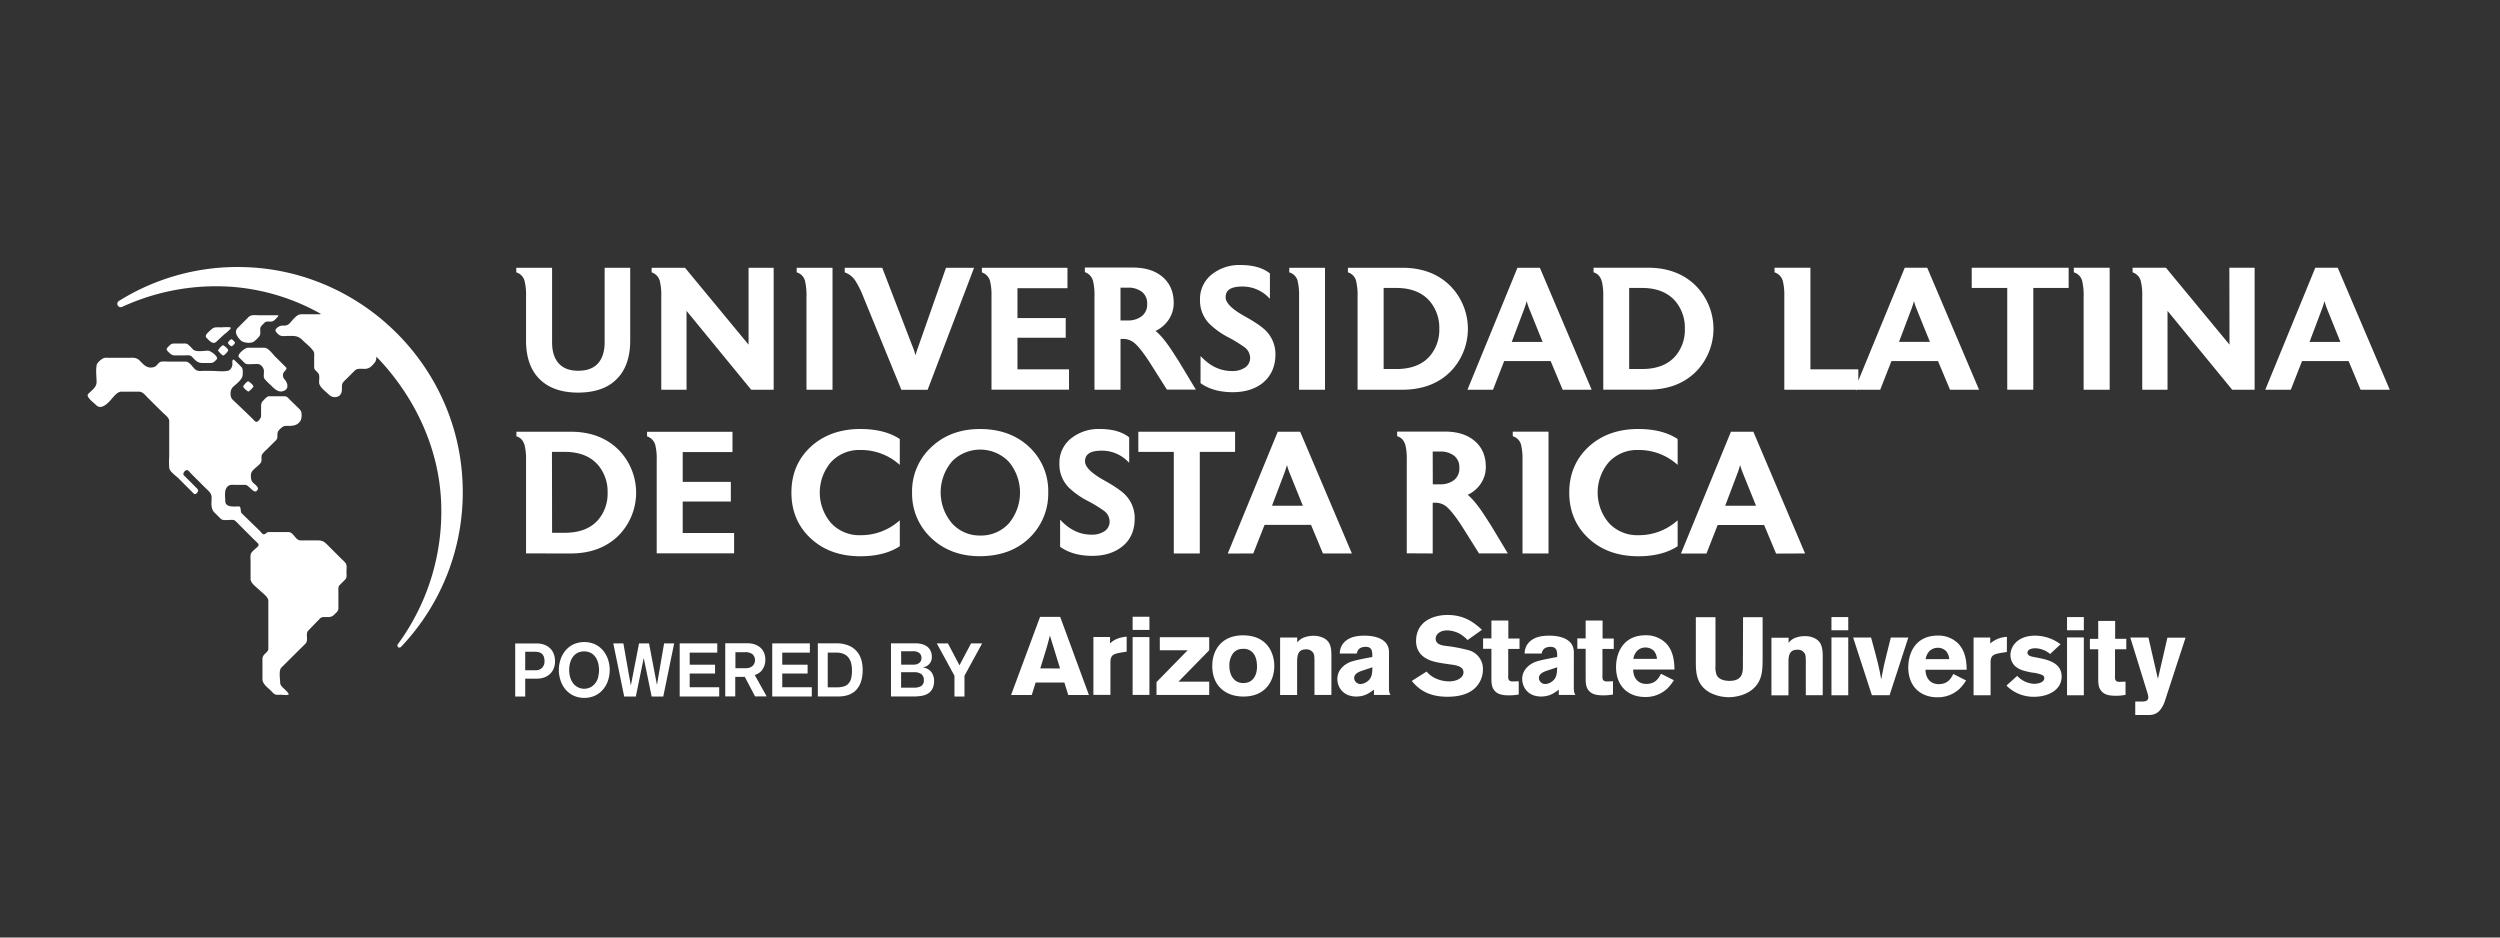 <svg id="Layer_1" data-name="Layer 1" xmlns="http://www.w3.org/2000/svg" viewBox="0 0 1200 450"><rect x="0" y="0" width="1200" height="450" fill="#333333" stroke="none"/><defs><style>.cls-1{fill:#fff;}</style></defs><path class="cls-1" d="M251.92,135.47h0a27.48,27.48,0,0,1,.58,6.71v21.27c0,8.34,2.35,14.73,7,19,4.3,4,10.37,6,18,6s13.8-2,18-6c4.64-4.25,7-10.64,7-19V128.53H290.23v35.82c0,4.31-1.11,7.72-3.18,10.06s-5.29,3.55-9.48,3.55-7.29-1.2-9.4-3.55S265,168.66,265,164.35V128.53H247.81v2.2l.32.11A5.8,5.8,0,0,1,251.92,135.47Z"/><path class="cls-1" d="M316.86,135.57a28.4,28.4,0,0,1,.55,6.7v44.8h12.13V149.22l30.89,37.68.15.17h10.78V128.53H359.31v36.91L328.94,128.7l-.15-.17h-16v2.2l.32.12A6,6,0,0,1,316.86,135.57Z"/><path class="cls-1" d="M386.54,135.47h0a29.17,29.17,0,0,1,.57,6.79v44.8h12.5V128.53h-17.2v2.2l.33.11A5.79,5.79,0,0,1,386.54,135.47Z"/><path class="cls-1" d="M410.59,134.77a44.7,44.7,0,0,1,3.82,7.72l18.25,44.62h12.6l22.28-58.55H454.07l-13.7,39c-.34,1-.65,2-.9,3-.42-1.43-.74-2.45-1-3.09l-15-38.93h-18v2.21l.33.11A10,10,0,0,1,410.59,134.77Z"/><path class="cls-1" d="M475.36,135.54h0a28.53,28.53,0,0,1,.56,6.71v44.8h37.21v-9.77H488.38V162.12h23.17v-9.45H488.38V138.32h24v-9.78H471.31v2.2l.31.13A6,6,0,0,1,475.36,135.54Z"/><path class="cls-1" d="M524.79,135.48a28.57,28.57,0,0,1,.56,6.72v44.87h12.5V162.69H539a8.18,8.18,0,0,1,5.33,1.79c2.06,1.66,4.79,5.15,8.12,10.4L560.1,187H574l-8.18-13.59-2.14-3.31c-3.41-5.4-6.41-9.17-9-11.25a15.75,15.75,0,0,0,6.14-5.19,14.15,14.15,0,0,0,2.56-8.27c0-5.23-1.79-9.41-5.32-12.44s-8.31-4.52-14.27-4.52H520.74v2.21l.32.11A6.1,6.1,0,0,1,524.79,135.48Zm13.05,2.6h3.5a10.56,10.56,0,0,1,6.78,2,6.94,6.94,0,0,1,2.52,5.8,7,7,0,0,1-2.53,5.84,10.48,10.48,0,0,1-6.77,2.09h-3.5Z"/><path class="cls-1" d="M589.77,162a62.78,62.78,0,0,1,7.66,4.72,6.44,6.44,0,0,1,2.63,4.9,5.53,5.53,0,0,1-2.74,5,11,11,0,0,1-6,1.48c-5.27,0-10.06-2.14-14.23-6.37l-.83-.83v13l.2.15c4,2.79,9.1,4.2,15.28,4.2,5.79,0,10.6-1.47,14.34-4.41,4-3.31,6.12-7.86,6.12-13.64a15.89,15.89,0,0,0-4.76-11.63c-1.84-1.83-5.28-4.16-10.25-6.91-5.9-3.31-8.89-6.31-8.89-9,0-3.44,2.59-5.12,7.92-5.12a17.38,17.38,0,0,1,12.51,5.05l.83.8V131.24l-.19-.14c-3.31-2.58-8-3.89-14-3.89A21.2,21.2,0,0,0,582,131.46a15,15,0,0,0-6,12.49,15.86,15.86,0,0,0,4.42,11.37A38,38,0,0,0,589.77,162Z"/><path class="cls-1" d="M623,135.47h0a29.17,29.17,0,0,1,.56,6.79v44.8H636V128.53H618.85v2.2l.32.11A5.81,5.81,0,0,1,623,135.47Z"/><path class="cls-1" d="M651.07,135.57a27.89,27.89,0,0,1,.57,6.7v44.8h21.49c9.86,0,17.83-3.12,23.66-9.28a29.42,29.42,0,0,0,0-39.89c-5.83-6.22-13.8-9.37-23.66-9.37H647v2.2l.34.11A5.78,5.78,0,0,1,651.07,135.57Zm13.07,2.65h6.2c7,0,12.42,2.21,16,6.41a19.71,19.71,0,0,1,4.52,13.18,19.35,19.35,0,0,1-4.52,13.08c-3.57,4.14-9,6.24-16,6.24h-6.2Z"/><path class="cls-1" d="M716.64,187.07,722,173.32h22.31l5.76,13.75H764l-24.74-58.25-.14-.29H728.38l-24,58.54Zm15-38.86c.43-1.17.83-2.4,1.17-3.68a29.56,29.56,0,0,0,1.23,3.69l6.41,15.9H725.64Z"/><path class="cls-1" d="M769,135.54h0a29.08,29.08,0,0,1,.57,6.71v44.8H791c9.93,0,17.84-3.12,23.68-9.29a29.43,29.43,0,0,0,0-39.88c-5.84-6.22-13.8-9.38-23.68-9.38H764.9v2.21l.33.11C767.17,131.53,768.39,133.06,769,135.54ZM782,138.22h6.22c7,0,12.42,2.21,16,6.41a19.7,19.7,0,0,1,4.51,13.18,19.34,19.34,0,0,1-4.51,13.08c-3.57,4.14-9,6.24-16,6.24H782Z"/><path class="cls-1" d="M855.9,135.55a28,28,0,0,1,.57,6.71v44.8h34.59v.55l.23-.55h11.22l5.38-13.75h22.35L936,187.06h13.94l-24.75-58.25-.12-.29H914.28L892,182.73v-5.44H869V128.52H851.77v2.2l.32.12A6,6,0,0,1,855.9,135.55Zm61.63,12.65c.44-1.17.83-2.4,1.18-3.68a29.52,29.52,0,0,0,1.22,3.69l6.43,15.9H911.52Z"/><polygon class="cls-1" points="963.48 187.06 975.98 187.06 975.98 138.21 992.95 138.21 992.95 128.52 946.43 128.52 946.43 138.21 963.48 138.21 963.48 187.06"/><path class="cls-1" d="M999.57,135.47a28.64,28.64,0,0,1,.57,6.79v44.8h12.5V128.52h-17.2v2.2l.33.11A5.81,5.81,0,0,1,999.57,135.47Z"/><path class="cls-1" d="M1070.16,165.43l-30.37-36.74-.14-.17h-16v2.2l.32.12a5.94,5.94,0,0,1,3.74,4.7,28,28,0,0,1,.57,6.71v44.81h12.13V149.21l30.89,37.68.16.17h10.76V128.52h-12.13Z"/><path class="cls-1" d="M1122.24,128.81l-.12-.29h-10.78l-24,58.54h12.25l5.39-13.75h22.35l5.74,13.75h14Zm-13.66,35.31,6-15.91c.44-1.17.83-2.4,1.18-3.68a31.21,31.21,0,0,0,1.21,3.69l6.42,15.9Z"/><path class="cls-1" d="M273.94,265.66c9.85,0,17.8-3.13,23.62-9.28a29.33,29.33,0,0,0,0-39.79c-5.82-6.22-13.77-9.36-23.62-9.36H247.88v2.21l.34.11c1.93.66,3.14,2.2,3.71,4.69a28.37,28.37,0,0,1,.57,6.69v44.71Zm-9-48.75h6.2c7,0,12.39,2.15,16,6.39a19.66,19.66,0,0,1,4.51,13.14,19.41,19.41,0,0,1-4.5,13.06c-3.58,4.13-8.95,6.23-16,6.23H265Z"/><path class="cls-1" d="M314.67,214.2a27.88,27.88,0,0,1,.55,6.7v44.71h37.15v-9.76H327.7v-15.1h23.1v-9.44H327.7V217h23.89v-9.75h-41v2.21l.32.11A6,6,0,0,1,314.67,214.2Z"/><path class="cls-1" d="M413,267c7.57,0,13.84-1.57,18.68-4.68l.22-.14V249.76l-.8.66a27.59,27.59,0,0,1-18.1,6.47,18.43,18.43,0,0,1-14.08-5.82,22.48,22.48,0,0,1,0-29.3A18.47,18.47,0,0,1,413,216a27.54,27.54,0,0,1,18.1,6.47l.8.66V210.74l-.22-.15c-4.84-3.11-11.12-4.67-18.68-4.67-9.62,0-17.65,2.85-23.8,8.5s-9.32,13.05-9.32,22,3.13,16.34,9.32,22.06S403.35,267,413,267Z"/><path class="cls-1" d="M437.8,236.4a29.06,29.06,0,0,0,9.2,21.85c6.09,5.78,13.91,8.72,23.27,8.72,10.28,0,18.59-3.23,24.68-9.6a29.44,29.44,0,0,0,8.2-21A28.93,28.93,0,0,0,494,214.52c-6.07-5.7-14-8.59-23.55-8.59s-17.28,2.91-23.39,8.67A28.79,28.79,0,0,0,437.8,236.4Zm19-14.77a19.05,19.05,0,0,1,27-.42l.42.42a23.07,23.07,0,0,1,0,29.63,18,18,0,0,1-13.7,5.79,17.75,17.75,0,0,1-13.59-5.88,23,23,0,0,1-.08-29.54Z"/><path class="cls-1" d="M544.65,248.9a15.87,15.87,0,0,0-4.75-11.61c-1.83-1.83-5.27-4.15-10.21-6.9-5.89-3.31-8.88-6.3-8.88-8.95,0-3.44,2.58-5.11,7.9-5.11a17.38,17.38,0,0,1,12.48,5l.82.8V209.94l-.18-.14c-3.3-2.58-8-3.88-13.94-3.88a21.15,21.15,0,0,0-13.37,4.2,14.88,14.88,0,0,0-6,12.47,15.76,15.76,0,0,0,4.41,11.34,38,38,0,0,0,9.41,6.62,64,64,0,0,1,7.66,4.71,6.39,6.39,0,0,1,2.61,4.9,5.45,5.45,0,0,1-2.74,5,10.73,10.73,0,0,1-6,1.48c-5.26,0-10-2.14-14.19-6.35l-.83-.83v13l.2.14c4,2.79,9.09,4.21,15.24,4.21,5.78,0,10.58-1.48,14.28-4.42C542.61,259.25,544.65,254.67,544.65,248.9Z"/><polygon class="cls-1" points="575.9 265.66 575.9 216.91 592.84 216.91 592.84 207.23 546.4 207.23 546.4 216.91 563.42 216.91 563.42 265.66 575.9 265.66"/><path class="cls-1" d="M601.57,265.66,607,251.93h22.29L635,265.66H648.9l-24.7-58.14-.12-.29H613.32l-24,58.47Zm15-38.79c.44-1.16.82-2.4,1.18-3.67a29.88,29.88,0,0,0,1.21,3.68l6.4,15.86h-14.8Z"/><path class="cls-1" d="M687.7,265.66V241.32h1.18a8.18,8.18,0,0,1,5.33,1.79c2,1.65,4.77,5.15,8.09,10.38l7.61,12.13h13.84l-8.17-13.57-2.14-3.31c-3.4-5.37-6.4-9.14-8.94-11.22a15.78,15.78,0,0,0,6.14-5.17,14.15,14.15,0,0,0,2.55-8.25c0-5.22-1.78-9.4-5.31-12.41s-8.29-4.52-14.24-4.52h-23v2.21l.33.11c1.93.66,3.15,2.21,3.72,4.61a28.41,28.41,0,0,1,.56,6.7v44.79Zm0-48.92h3.5a10.63,10.63,0,0,1,6.76,2,6.93,6.93,0,0,1,2.52,5.79A7,7,0,0,1,698,230.4a10.53,10.53,0,0,1-6.76,2.07h-3.5Z"/><path class="cls-1" d="M730.8,265.66h12.48V207.19H726.13v2.2l.32.1a5.79,5.79,0,0,1,3.79,4.61,29.08,29.08,0,0,1,.56,6.78Z"/><path class="cls-1" d="M786.37,205.92c-9.62,0-17.65,2.85-23.79,8.5s-9.34,13.05-9.34,22,3.15,16.34,9.34,22.06S776.75,267,786.37,267c7.57,0,13.85-1.56,18.68-4.67l.22-.15V249.76l-.79.66a27.61,27.61,0,0,1-18.11,6.47,18.41,18.41,0,0,1-14.07-5.82,22.48,22.48,0,0,1,0-29.3A18.43,18.43,0,0,1,786.37,216a27.56,27.56,0,0,1,18.11,6.47l.79.66V210.74l-.22-.15C800.22,207.48,794,205.92,786.37,205.92Z"/><path class="cls-1" d="M866.43,265.66l-24.7-58.14-.12-.29H830.85l-24,58.47H819.1L824.48,252h22.29l5.75,13.72ZM828.1,242.74l6-15.87c.44-1.16.82-2.4,1.18-3.67a29.88,29.88,0,0,0,1.21,3.68l6.4,15.86Z"/><path class="cls-1" d="M118.9,183.09c-.4.08-2.54,2.21-2.12,2.66.09.4,2.21,2.54,2.67,2.12s2.62-2.14,2.11-2.66C121.48,184.8,119.32,182.67,118.9,183.09Z"/><path class="cls-1" d="M132.54,151.32h-8.21c-1.66,0-3.7-.42-5,.85l-5.25,5.25c-2,2,.09,4.61,1.51,6,1.21,1.22,5.3,1.63,6.62.28a16.64,16.64,0,0,0,2.14-2.14c.87-.87.55-2.61.55-3.72s1.26-2.12,2.07-2.91c1-1,2.2-.41,3.3-.62,1.24,0,2.28-1.5,3.06-2.28S133.15,151.32,132.54,151.32Z"/><path class="cls-1" d="M106.06,157.13c-1.52,0-3.21-.33-4.42.83-.79.79-3.8,2.87-2.61,4.07s3,3.65,4.81,2l3.55-3.31c.35-.32,3.65-2.83,3.42-3.4S106.55,157.13,106.06,157.13Z"/><path class="cls-1" d="M92.63,167.72a18.8,18.8,0,0,0-2.28-2.27c-.79-.79-2.21-.54-3.24-.54H83.25c-1.27,0-2.09,1.17-2.91,2-1,1,.52,2,1.24,2.73a3.28,3.28,0,0,0,2.71.94H88.7c1,0,2.55-.25,3.31.54,1.66,1.66,2.65,3.11,5.09,3.11h4.06c1.3,0,2-.86,2.82-1.71,1.2-1.2-2.89-4.2-4.07-4.2C98.09,168.32,94,169.13,92.63,167.72Z"/><path class="cls-1" d="M111.38,166.14c.34-.08,1.74-1.48,1.34-1.88s-1.4-1.82-1.88-1.34c-.34.09-1.74,1.48-1.34,1.88C109.59,165.14,111,166.54,111.38,166.14Z"/><path class="cls-1" d="M106.85,165.78c-.4.09-2.53,2.21-2.12,2.66s2.15,2.64,2.67,2.12c.4-.08,2.53-2.21,2.11-2.66C109.43,167.5,107.27,165.36,106.85,165.78Z"/><path class="cls-1" d="M137.3,176.34l-5.2-5.16c-1.16-1.16-3.31-4.26-5.14-4.26h-8c-1.33,0-5.51,3.31-4.24,4.61l2.67,2.67c.91.92,2.74.57,3.9.57s3-.34,3.88.54a3.68,3.68,0,0,1,1.51,3.38c0,1.19-.35,2.57.55,3.46a30.81,30.81,0,0,0,2.68,2.68c1.76,1.78,4,4.11,6.76,2.58,2.21-1.22,1.18-4-.15-5.37a3,3,0,0,1-.57-2.84C136.17,178.39,138.12,177.15,137.3,176.34Z"/><path class="cls-1" d="M166,270.47a9.08,9.08,0,0,0-1.7-1.8l-7.07-7.07c-1.66-1.66-2.48-2.21-4.85-2.21h-8.15c-2.48,0-3.24-4-5.88-4h-8.83a4.46,4.46,0,0,0-1,.06c-.62.18-1.26,1.16-2,1s-1.36-1.2-1.82-1.64l-7-6.78-1.69-1.65c-.75-.72-.11-3.3-1.38-3.3-2.1,0-6.51.69-6.51-2.63,0-2.46-.78-6,1.84-7.44.93-.5,2.38-.26,3.39-.26h4.42c1.79,0,4.53,5.26,5.9,2.21.88-.88-1.63-2.73-2.14-3.23-1.1-1.1-1.1-2.2-1.1-3.72,0-2.48,3.3-3.85,4.55-5.68,1.1-1.1.11-2.91.82-4.2a12,12,0,0,1,2.2-2.35q1.69-1.71,3.4-3.4c.74-.74,1.75-1.46,1.75-2.62,0-1.42-.1-2.47,1-3.54s1.73-1.79,3.31-1.79c2.82,0,5.36.11,6.92-2.76a6.55,6.55,0,0,0,.28-3.56c0-1.1-1.31-2.09-2-2.81L139.27,192c-.7-.71-1.49-1.79-2.59-1.79h-7.43c-1.25,0-2.21,1.45-3,2.2-1,1-.93,2-.93,3.31v4.06c0,.83-1.75,3.47-2.76,2.5-.49-.2-1-1-1.38-1.32l-3.42-3.32-6.14-5.85c-1.38-1.32-1.2-4.6.09-5.91,1.63-1.62,4.78-3.65,4.78-6.14,0-1.2.27-2.69-.66-3.63S113.7,174,112.65,173c-1.31-1.32-1.1.91-1.1,1.8,0,1.36-1,3.23-2.64,3.23-2.2.42-5,0-7.24,0H97.1a5.89,5.89,0,0,1-2.76-.27c-1.92-1.1-3-4.2-5.38-4.2H80.13a13.51,13.51,0,0,0-2.38,0c-1.69,0-2.29,2.21-3.78,2.61-3.3,1-5-1.1-7-3.15-1.68-1.68-3.58-1.26-5.81-1.26h-9.6a3.52,3.52,0,0,0-2.53.52c-.88.56-2.67,2.09-2.67,3.23-.44,2.46,0,5.39,0,7.89s-2.38,4-4,5.66c-1.4,1.4,2.86,4.41,3.85,5.44,2.12,2.12,4.86-.34,6.31-1.81S56.05,188,58.17,188h8.5c1.91,0,3,1.65,4.26,2.91L78.07,198c1,1,3.16,2.47,3.16,4.09v17a32,32,0,0,0,0,5.36c0,1.8,3.31,4,4.42,5.13l6.62,6.62c.51.5,1.18,1.45,2,.68,1.1-1.1,1.1-1.6.09-2.62l-6.11-6.12c-.74-.74.46-2.51,1.46-2.51.69,0,1.5,1.18,1.9,1.59l6.9,6.89c1.45,1.46,3.07,2.51,3.07,4.69,0,2.66-.59,5.25,1.38,7.24l2.93,2.91c.92.93,2.43.65,3.63.65.89,0,2.58-.3,3.31.32a23.37,23.37,0,0,1,1.81,1.78l6.93,6.93,2.21,2.15c1,1-.45,1.88-1.1,2.53s-2.4,1.9-2.4,3.16a18.56,18.56,0,0,0,0,2.79v8.75c0,2,3.17,4.11,4.42,5.36s4.1,3.14,4.1,5v23c0,1.16-1.1,1.93-1.82,2.68a3.29,3.29,0,0,0-1,2.73v9.17c0,2.38,2.45,4,4,5.52.73.72,1.64,2,2.77,2a10.48,10.48,0,0,0,1.94,0c.87,0,3.06.41,3.79-.11.55-.39-2-2.62-2.21-2.85-.86-.86-1.79-1.56-1.79-2.88,0-1.83-.8-5.82.63-7.25L146.57,309c1.77-1.77-.2-4.72,1.44-6.37l5.55-5.73c.89-.89,2.05-.71,3.21-.71,1.56,0,2.51,0,3.65-1.17.77-.78,2-1.63,2-2.85v-8.38c0-1-.18-2.16.58-2.92l2.72-2.72c.89-.88.58-2.56.58-3.69S166.63,271.57,166,270.47Z"/><path class="cls-1" d="M117.19,128.21a107.39,107.39,0,0,0-60,16.18,1.62,1.62,0,0,0,1.5,2.88,107.7,107.7,0,0,1,51.56-9.67,102.48,102.48,0,0,1,43.82,13.1,3.9,3.9,0,0,1-.84.16h-8.74c-2.21,0-4.22,3.1-5.61,4.5a3.69,3.69,0,0,1-3,.91,4.23,4.23,0,0,0-3.43,1.7c-.88.87,1.1,2.57,1.86,3,1.1.59,2.79.27,3.94.27,2.93,0,4.73-.22,6.93,2,1.61,1.61,3.79,3.2,5.08,5.08.82.81.54,2.41.54,3.45v4.49c0,1.36,1.11,1.75,1.82,2.72,1,1,.54,3.25.54,4.47,0,2.38,3.2,4.41,4.74,6a4,4,0,0,0,4.49.81c1.94-1.11,1.73-3,1.73-4.89,0-1.61,1-2.34,2.07-3.4l4.1-4.09c1.1-1.1,2.7-.84,4.18-.84a4.81,4.81,0,0,0,4.19-1.65c1.32-1.34,2-2.08,2-4v-.22c18.21,18.82,30.1,43.75,31.09,70.1a107.49,107.49,0,0,1-20.82,68,1,1,0,0,0,.22,1.39,1,1,0,0,0,1.29-.11A107.51,107.51,0,0,0,222,231.17C219.5,175,173.36,129.75,117.19,128.21Z"/><path class="cls-1" d="M264.14,311.28a7.61,7.61,0,0,0-2.79-1.78,10.64,10.64,0,0,0-3.91-.65H247.3v25.49h4.8v-8.59h5.71a9.8,9.8,0,0,0,3.48-.6,7.81,7.81,0,0,0,2.71-1.66,7.14,7.14,0,0,0,1.78-2.62,9,9,0,0,0,.63-3.43,10.06,10.06,0,0,0-.57-3.44A7.36,7.36,0,0,0,264.14,311.28Zm-3.91,9.26a4.41,4.41,0,0,1-3.37,1.19H252.1v-8.9h4.61a7.73,7.73,0,0,1,1.91.22,3.31,3.31,0,0,1,2.41,2.16,6.38,6.38,0,0,1,.34,2.21,4.43,4.43,0,0,1-1.14,3.1Z"/><path class="cls-1" d="M289.41,312.18a11.46,11.46,0,0,0-3.83-2.93,12.86,12.86,0,0,0-10.25,0,11.56,11.56,0,0,0-3.83,2.93,13.17,13.17,0,0,0-2.41,4.27,16,16,0,0,0,0,10.24A13,13,0,0,0,271.5,331a11.53,11.53,0,0,0,3.83,2.92,12.78,12.78,0,0,0,10.25,0,11.43,11.43,0,0,0,3.83-2.92,13.16,13.16,0,0,0,2.42-4.28,16.16,16.16,0,0,0,0-10.24A13,13,0,0,0,289.41,312.18Zm-2.21,12.66a8.65,8.65,0,0,1-1.29,2.87,6.67,6.67,0,0,1-11,0,8.85,8.85,0,0,1-1.29-2.87,13.13,13.13,0,0,1,0-6.53,8.79,8.79,0,0,1,1.29-2.88,6.55,6.55,0,0,1,2.21-2,7.26,7.26,0,0,1,6.52,0,6.61,6.61,0,0,1,2.2,2,8.79,8.79,0,0,1,1.29,2.88,13.13,13.13,0,0,1,0,6.53Z"/><polygon class="cls-1" points="315.37 328.52 315.29 328.52 311.53 308.82 306.74 308.82 302.87 328.73 302.73 328.73 299.22 308.82 294.38 308.82 299.61 334.32 305.2 334.32 308.96 315.98 309.02 315.98 312.79 334.32 318.37 334.32 323.6 308.82 318.77 308.82 315.37 328.52"/><polygon class="cls-1" points="331.05 323.29 343.22 323.29 343.22 319.06 331.05 319.06 331.05 313.26 344.29 313.26 344.29 308.82 326.25 308.82 326.25 334.32 345.22 334.32 345.22 329.88 331.05 329.88 331.05 323.29"/><path class="cls-1" d="M363.61,323.42a5.72,5.72,0,0,0,1.67-1.21,7.87,7.87,0,0,0,1.44-2.21,8.49,8.49,0,0,0,.63-3.52,8,8,0,0,0-.59-3.1,7.07,7.07,0,0,0-1.68-2.44,8.05,8.05,0,0,0-2.69-1.59,10.69,10.69,0,0,0-3.63-.57H348.12v25.5h4.8V324.9h4.58l4.94,9.38H368L362.27,324A4.7,4.7,0,0,0,363.61,323.42Zm-5.4-2.7H353v-7.67h4.51a5.54,5.54,0,0,1,3.71,1,3.91,3.91,0,0,1,.08,5.53l-.08.09A4.59,4.59,0,0,1,358.21,320.72Z"/><polygon class="cls-1" points="375.48 323.29 387.65 323.29 387.65 319.06 375.48 319.06 375.48 313.26 388.73 313.26 388.73 308.82 370.68 308.82 370.68 334.32 389.66 334.32 389.66 329.88 375.48 329.88 375.48 323.29"/><path class="cls-1" d="M411.08,312.45a10.38,10.38,0,0,0-3.89-2.65,15.07,15.07,0,0,0-5.68-1h-8.95v25.5h9.84c3.82,0,6.72-1.1,8.68-3.24s3-5.33,3-9.51a17.41,17.41,0,0,0-.72-5.07A10.63,10.63,0,0,0,411.08,312.45Zm-2.53,13.24a6.11,6.11,0,0,1-1.41,2.55,5,5,0,0,1-2.28,1.3,11.82,11.82,0,0,1-3.13.38h-4.42V313.26h4.26a8.7,8.7,0,0,1,3.31.59,6.09,6.09,0,0,1,2.3,1.68,7.29,7.29,0,0,1,1.32,2.64,12.58,12.58,0,0,1,.43,3.4,15,15,0,0,1-.38,4.06Z"/><path class="cls-1" d="M447,322.54a5.94,5.94,0,0,0-1.71-1.44,6.28,6.28,0,0,0-2.35-.71v-.07a4.85,4.85,0,0,0,4.33-5.16,6.15,6.15,0,0,0-.6-2.77,5.46,5.46,0,0,0-1.61-2,6.94,6.94,0,0,0-2.39-1.18,11,11,0,0,0-3-.4h-12v25.5h10.84a23.63,23.63,0,0,0,3.76-.29,8.65,8.65,0,0,0,3.15-1.1,6,6,0,0,0,2.15-2.33,8.16,8.16,0,0,0,.79-3.89,6.91,6.91,0,0,0-.36-2.21A5.9,5.9,0,0,0,447,322.54Zm-14.47-9.93h5.69a4.58,4.58,0,0,1,3.08.86,3,3,0,0,1,1,2.33,3.12,3.12,0,0,1-.34,1.53,3,3,0,0,1-.9,1,3.34,3.34,0,0,1-1.29.57,7.66,7.66,0,0,1-1.51.15h-5.69Zm9.64,16.7a6.47,6.47,0,0,1-3.42.77h-6.22v-7.43h6.22a5.87,5.87,0,0,1,3.44.87,3.44,3.44,0,0,1,1.25,3,3,3,0,0,1-1.27,2.78Z"/><polygon class="cls-1" points="460.55 319.35 455 308.82 449.66 308.82 458.14 324.37 458.14 334.32 462.94 334.32 462.94 324.37 471.43 308.82 466.1 308.82 460.55 319.35"/><path class="cls-1" d="M499.23,296.09,485.32,333.6h9.93l1.85-6h13.8l1.85,6h9.93l-13.79-37.51Zm.1,24.74c.85-2.82,2.28-7.22,3.08-10,.53-1.92,1.1-3.88,1.54-5.79l4.88,15.82Z"/><path class="cls-1" d="M532.83,305.77h-8v27.76H533V318c0-3.51,1.17-4.08,5.1-4.78l2.7-.42v-7.22c-4.25.43-6.21,1.64-8,3.19Z"/><rect class="cls-1" x="543.66" y="296.04" width="8.06" height="6.32"/><rect class="cls-1" x="543.66" y="305.8" width="8.06" height="27.76"/><polygon class="cls-1" points="556.71 312.12 570.08 312.12 555.12 327.4 555.12 333.56 580.42 333.56 580.42 327.19 565.67 327.19 580.42 312.12 580.42 305.86 556.71 305.86 556.71 312.12"/><path class="cls-1" d="M597.89,305c-10.61-.59-16,6.15-16,14.65,0,10.24,7.12,14.69,14.92,14.69,10.82,0,14.85-7.72,14.85-14.69C611.68,314.59,609.19,305.65,597.89,305Zm-1.1,22.87c-4.57,0-6.69-3.88-6.69-8.28a10,10,0,0,1,1.38-5.41,5.54,5.54,0,0,1,4.82-2.71,5.93,5.93,0,0,1,4.78,1.55c1.54,1.48,2.28,3.87,2.28,7,0,4.34-2.13,7.85-6.53,7.85Z"/><path class="cls-1" d="M635.41,306.29a10.57,10.57,0,0,0-4.94-1.11,13.5,13.5,0,0,0-5.05,1,8,8,0,0,0-2.75,2.2V306h-8.22V333.6h8.16v-15c0-3.45,0-6.91,4.3-6.91a3.74,3.74,0,0,1,3.67,2.13c.32.74.37,1.65.37,4.14v15.6h8.12v-19C639.07,310.31,638.32,307.82,635.41,306.29Z"/><path class="cls-1" d="M666.72,313.07c0-7.16-8.23-7.95-11.63-7.95s-6.52.42-9.07,2.44a7.73,7.73,0,0,0-2.92,6.15h8.17c.21-1,.7-3.23,4.31-3.23,2.91,0,3,2.12,3.12,3.4v1.48c-3.44.64-8.7,1.6-10.92,2.54s-5.85,3.5-5.85,8c0,3.87,2.71,8.43,9.08,8.43,4.08,0,6.42-1.75,8.48-3.31v2.55h8c-.64-1-.79-1.38-.79-4.35Zm-10.88,14.34a5.42,5.42,0,0,1-2.81.91A3,3,0,0,1,650,325.5c0-2.11,2.12-2.92,3.5-3.45l5.25-1.75c-.05,2.86-.16,5.4-2.86,7.1Z"/><path class="cls-1" d="M705.34,312.22a74.17,74.17,0,0,0-11.45-2.2c-1.6-.21-4.78-.63-4.78-3.5,0-1.81,1.86-3.93,5.52-3.93a13.59,13.59,0,0,1,6.1,1.64,17.15,17.15,0,0,1,3.71,3l6.9-4.93c-3.24-2.93-7.91-7.12-16.55-7.12-6.47,0-15.07,2.87-15.07,12.53,0,8.07,7.8,9.71,10.09,10.19,2,.43,4.08.69,6.15,1,2.76.36,6.52.85,6.52,3.81,0,2.61-3.17,4.35-6.89,4.35a15.42,15.42,0,0,1-7.22-1.8,11.84,11.84,0,0,1-3.6-2.92l-7.12,4.51c2.34,2.71,6.53,7.59,17.09,7.59,5.25,0,10.67-1.1,14.07-5a12.46,12.46,0,0,0,3-8A9.28,9.28,0,0,0,705.34,312.22Z"/><path class="cls-1" d="M724,297.85h-8.12v8.59h-4v5h4V324.8c0,2.66,0,4.62,1.17,6.27,1.75,2.54,4.83,2.7,7.64,2.7a25.88,25.88,0,0,0,4.3-.42V327l-2.92.1c-2.21,0-2.21-1.43-2.12-3.13V311.48h5.42v-5H724Z"/><path class="cls-1" d="M755.44,313.07c0-7.16-8.22-7.95-11.62-7.95s-6.53.42-9.08,2.44a7.7,7.7,0,0,0-2.91,6.15H740c.21-1,.69-3.23,4.3-3.23,2.92,0,3,2.12,3.13,3.4v1.48c-3.45.64-8.71,1.6-10.93,2.54s-5.84,3.5-5.84,8c0,3.87,2.7,8.43,9.07,8.43,4.09,0,6.43-1.75,8.49-3.31v2.55h8c-.63-1-.79-1.38-.79-4.35Zm-10.88,14.34a5.33,5.33,0,0,1-2.81.91,3,3,0,0,1-3.08-2.82c0-2.11,2.13-2.92,3.51-3.45l5.25-1.75c-.06,2.86-.16,5.4-2.87,7.1Z"/><path class="cls-1" d="M769.24,297.85h-8.12v8.59h-4v5h4V324.8c0,2.66,0,4.62,1.17,6.27,1.74,2.54,4.83,2.7,7.63,2.7a25.9,25.9,0,0,0,4.31-.42V327l-2.93.1c-2.2,0-2.2-1.43-2.12-3.13V311.48h5.42v-5h-5.36Z"/><path class="cls-1" d="M799.85,308.93a13.46,13.46,0,0,0-9.93-4c-10.93,0-14.22,8.61-14.22,15.29,0,9.07,5.78,14.34,14,14.34a15.18,15.18,0,0,0,10.45-3.91,21.72,21.72,0,0,0,3.31-4.15l-6.19-3.1c-1,1.95-2.53,4.88-7,4.88s-6.38-3.46-6.32-6.9h19.79C803.68,318.22,803.46,312.81,799.85,308.93ZM784,316.26a7.33,7.33,0,0,1,1.65-3.66,5.56,5.56,0,0,1,4.14-1.8,5.77,5.77,0,0,1,4,1.53,6.62,6.62,0,0,1,1.54,3.93Z"/><path class="cls-1" d="M836.59,319.55c0,2.92,0,7.27-6.42,7.27-2.34,0-4.89-.59-6.06-2.55a10.19,10.19,0,0,1-.68-4.67V296.26H814v21c0,5.09,0,11.67,7.16,15.39a20,20,0,0,0,8.7,2c1.59,0,9.93-.32,14-6.79,2.07-3.4,2.11-7,2.2-10.61v-21h-9.39Z"/><path class="cls-1" d="M871.2,306.44a10.53,10.53,0,0,0-4.93-1.1,13.27,13.27,0,0,0-5,1,7.87,7.87,0,0,0-2.75,2.21v-2.45h-8.23v27.65h8.17v-15c0-3.45,0-6.89,4.29-6.89a3.7,3.7,0,0,1,3.67,2.12c.32.75.37,1.64.37,4.13v15.6h8.12V314.77C874.85,310.48,874.11,308,871.2,306.44Z"/><rect class="cls-1" x="879.1" y="296.2" width="8.06" height="6.32"/><rect class="cls-1" x="879.1" y="305.97" width="8.06" height="27.76"/><path class="cls-1" d="M907.6,306l-1.7,6.79c-1.64,6.53-1.8,7.21-2.92,13.37-.9-5.31-1.49-7.85-4.87-20.16H889.5l9,27.69H907L916,306Z"/><path class="cls-1" d="M940.12,309.08a13.4,13.4,0,0,0-9.93-4c-10.94,0-14.22,8.59-14.22,15.27,0,9.08,5.78,14.35,14,14.35a15.31,15.31,0,0,0,10.46-3.93,22,22,0,0,0,3.3-4.14l-6.15-3.13c-1,2-2.55,4.88-7,4.88s-6.36-3.45-6.32-6.9H944C943.94,318.38,943.73,313,940.12,309.08Zm-15.81,7.31a7.23,7.23,0,0,1,1.64-3.66,5.65,5.65,0,0,1,4.14-1.8,5.73,5.73,0,0,1,4,1.55,6.54,6.54,0,0,1,1.54,3.91Z"/><path class="cls-1" d="M963.32,305.7a12.88,12.88,0,0,0-8,3.18V306h-8v27.74h8.16v-15.6c0-3.49,1.17-4.08,5.1-4.77l2.71-.42Z"/><path class="cls-1" d="M977.59,315.62c-2.66-.47-4.41-.79-4.41-2.38,0-.8.75-2.08,3.93-2.08a11.65,11.65,0,0,1,6.95,2.76l5-4.67a20.34,20.34,0,0,0-12.36-4.13c-7.72,0-11.68,4.72-11.68,9.29a7.45,7.45,0,0,0,2.07,5.19,10.59,10.59,0,0,0,4.61,2.4,34.42,34.42,0,0,0,3.72.84,17,17,0,0,1,4.72,1.1,1.67,1.67,0,0,1,1.11,1.59c0,2.06-3,2.7-4.93,2.7a11.82,11.82,0,0,1-8.07-3.82l-5.15,4.67a18.25,18.25,0,0,0,13.38,5.37c6.53,0,13.11-3.19,13.11-9.71S983.16,316.64,977.59,315.62Z"/><rect class="cls-1" x="992.18" y="296.2" width="8.06" height="6.32"/><rect class="cls-1" x="992.18" y="305.97" width="8.06" height="27.76"/><path class="cls-1" d="M1015.27,298.05h-8.12v8.6h-4v5h4V325c0,2.65,0,4.62,1.17,6.26,1.74,2.55,4.82,2.71,7.63,2.71a25.9,25.9,0,0,0,4.3-.43v-6.36l-2.92.11c-2.21,0-2.21-1.44-2.12-3.14V311.64h5.41v-5h-5.35Z"/><path class="cls-1" d="M1035.8,325.86,1031.24,306h-8.7l8.27,26.74a7.81,7.81,0,0,1,.38,2c0,2-2.08,2-3.4,2h-2.87v6.47h5.89c2.13,0,4-.16,5.89-2.21a13.77,13.77,0,0,0,2.6-5l9.77-29.92h-8.71Z"/></svg>